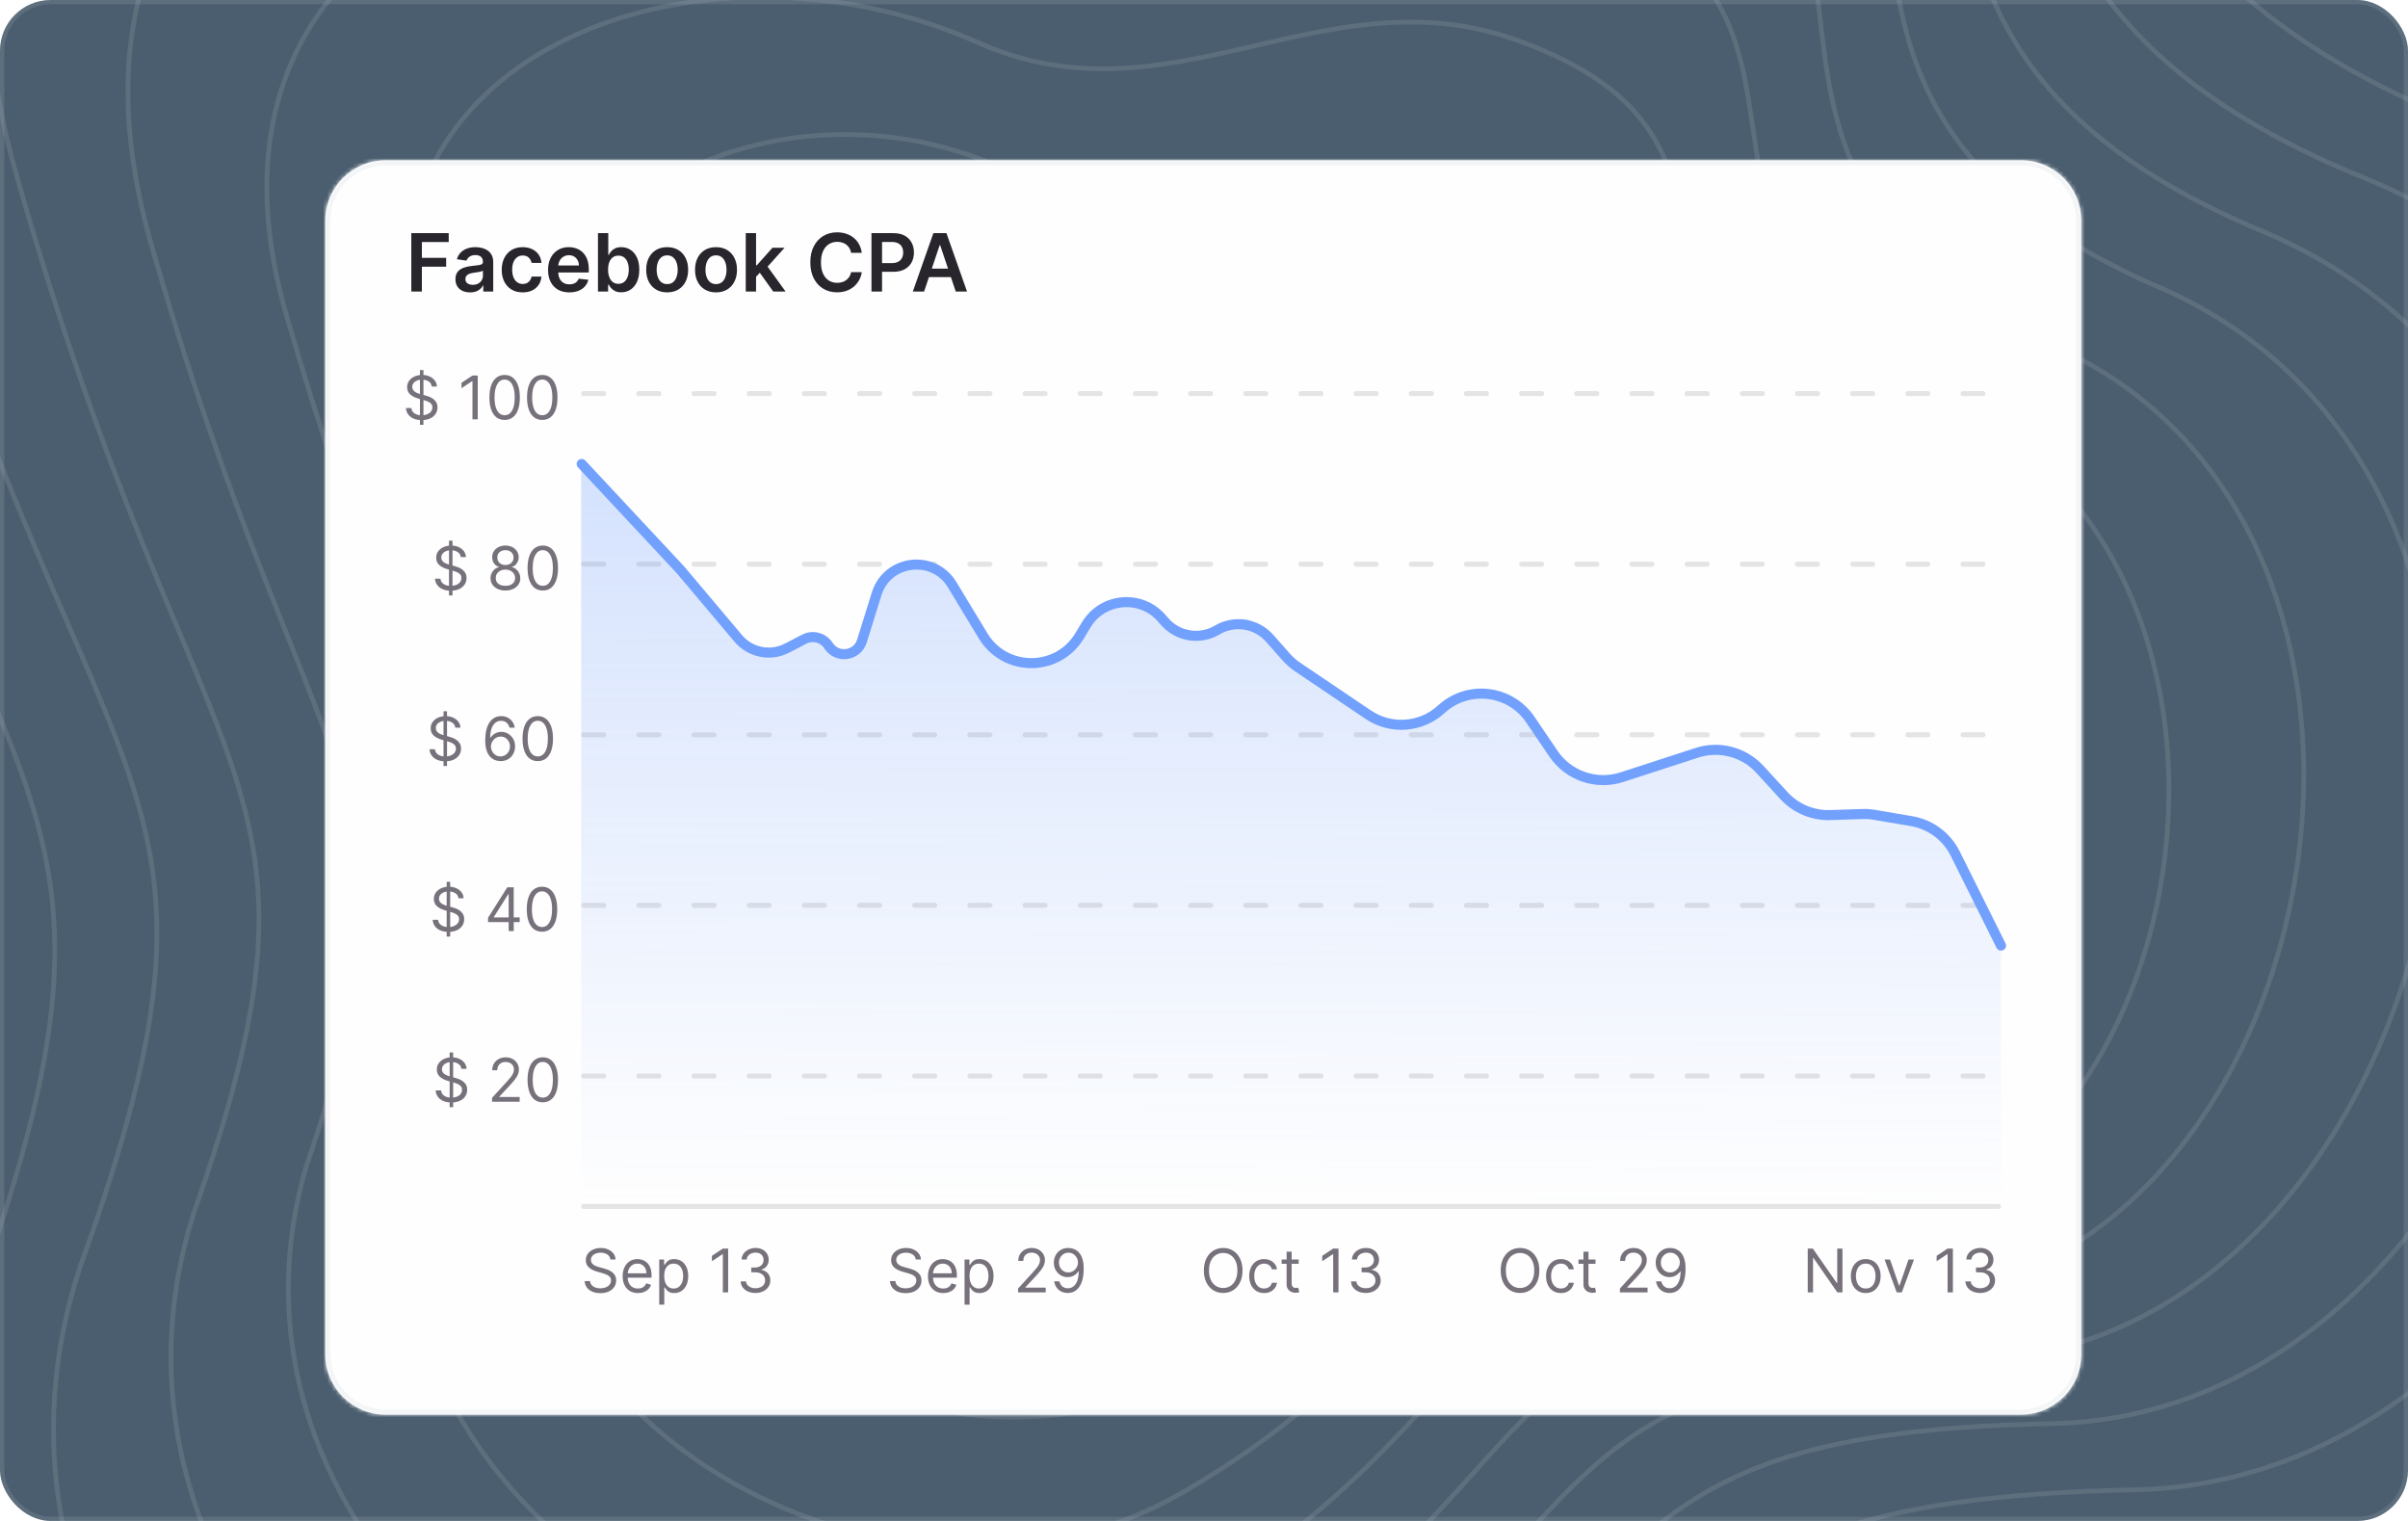 <svg width="570" height="360" viewBox="0 0 570 360" fill="none" xmlns="http://www.w3.org/2000/svg">
<g clip-path="url(#clip0_12511_153192)">
<rect width="570" height="360" rx="12" fill="#4B5E6F"/>
<path d="M-156.422 -35.954C-219.734 -265.377 14.798 -288.729 184.051 -219.455C282.803 -183.829 347.655 -294.625 469.989 -250.408C592.324 -206.19 445.67 -66.906 632.856 4.579C820.043 76.063 728.66 395.901 565.056 399.586C401.453 403.27 446.407 457.068 282.803 580.139C119.199 703.211 -156.421 532.237 -87.885 351.684C-19.348 171.13 -87.885 212.399 -156.422 -35.954Z" stroke="#FEFEFE" stroke-opacity="0.1" stroke-width="1.129"/>
<path d="M195.695 142.595C188.39 120.744 222.606 85.492 250.118 100.536C275.313 114.313 300.968 105.021 317.918 111.163C362.541 127.332 346.127 135.891 366.075 155.094C390.348 178.461 401.931 239.651 346.127 239.651C300.231 239.651 313.964 261.942 279.596 271.819C245.229 281.696 206.254 264.883 206.254 220.619C206.254 203.997 207.862 178.989 195.695 142.595Z" stroke="#FEFEFE" stroke-opacity="0.1" stroke-width="1.129"/>
<path d="M-124.414 -20.84C-182.634 -231.392 33.686 -255.826 190.054 -191.482C282.119 -157.842 343.408 -259.41 456.162 -218.655C571.431 -176.987 436.618 -49.587 608.6 17.145C780.976 84.255 698.954 380.579 545.151 383.929C392.248 387.279 434.363 438.212 282.509 550.993C130.654 663.774 -123.454 506.815 -61.148 338.651C1.158 173 -61.002 208.245 -124.414 -20.84Z" stroke="#FEFEFE" stroke-opacity="0.1" stroke-width="1.129"/>
<path d="M-92.406 -5.719C-145.535 -197.401 52.575 -222.917 196.058 -163.503C281.435 -131.849 339.161 -224.19 442.334 -186.895C550.539 -147.778 427.565 -32.262 584.345 29.717C741.91 92.453 669.249 365.264 525.245 368.278C383.043 371.293 422.32 419.362 282.214 521.853C142.108 624.343 -90.486 481.399 -34.411 325.626C21.665 174.878 -34.119 204.097 -92.406 -5.719Z" stroke="#FEFEFE" stroke-opacity="0.1" stroke-width="1.129"/>
<path d="M-60.406 9.4C-108.444 -163.412 71.456 -190.009 202.053 -135.526C280.744 -105.858 334.906 -188.971 428.499 -155.138C529.639 -118.57 418.506 -14.939 560.081 42.287C702.837 100.649 639.536 349.946 505.332 352.626C373.83 355.306 410.269 400.511 281.912 492.711C153.555 584.911 -57.526 455.982 -7.681 312.598C42.163 176.753 -7.244 199.947 -60.406 9.4Z" stroke="#FEFEFE" stroke-opacity="0.1" stroke-width="1.129"/>
<path d="M-28.39 24.517C-71.336 -129.425 90.353 -157.104 208.065 -107.55C280.068 -79.869 330.667 -153.754 414.68 -123.383C508.755 -89.365 409.462 2.383 535.834 54.856C663.779 108.843 609.838 334.627 485.435 336.972C364.634 339.317 398.235 381.658 281.626 463.567C165.017 545.477 -24.55 430.562 19.064 299.568C62.678 178.626 19.648 195.795 -28.39 24.517Z" stroke="#FEFEFE" stroke-opacity="0.1" stroke-width="1.129"/>
<path d="M3.618 40.406C-34.236 -94.666 109.243 -123.427 214.069 -78.803C279.385 -53.109 326.421 -117.766 400.853 -90.856C487.864 -59.388 400.41 20.476 511.579 68.196C624.714 117.809 580.134 320.079 465.53 322.089C355.43 324.099 386.192 363.576 281.332 435.195C176.473 506.814 8.418 405.914 45.802 287.31C83.185 181.271 46.532 192.414 3.618 40.406Z" stroke="#FEFEFE" stroke-opacity="0.1" stroke-width="1.129"/>
<path d="M35.62 57.195C2.857 -59.007 128.125 -88.85 220.065 -49.156C278.695 -25.447 322.167 -80.877 387.019 -57.428C466.965 -28.51 391.351 39.469 487.317 82.437C585.641 127.676 550.422 306.432 445.618 308.107C346.218 309.782 374.143 346.394 281.032 407.723C187.92 469.052 41.379 382.167 72.532 275.953C103.685 184.816 73.409 189.934 35.62 57.195Z" stroke="#FEFEFE" stroke-opacity="0.1" stroke-width="1.129"/>
<path d="M67.629 74.035C39.958 -23.297 147.016 -54.221 226.071 -19.457C278.013 2.264 317.922 -43.938 373.193 -23.95C446.075 2.418 382.301 58.513 463.063 96.728C546.577 137.592 520.718 292.836 425.714 294.175C337.016 295.515 362.102 329.264 280.739 380.302C199.377 431.341 74.349 358.47 99.272 264.646C124.194 188.412 100.294 187.505 67.629 74.035Z" stroke="#FEFEFE" stroke-opacity="0.1" stroke-width="1.129"/>
<path d="M99.64 90.953C77.061 12.492 165.908 -19.515 232.077 10.319C277.333 30.055 313.678 -6.919 359.369 9.607C425.186 33.425 373.252 77.636 438.811 111.098C507.515 147.588 491.016 279.318 405.812 280.323C327.814 281.328 350.062 312.211 280.448 352.96C210.835 393.708 107.32 334.851 126.012 253.418C144.704 192.087 127.181 185.154 99.64 90.953Z" stroke="#FEFEFE" stroke-opacity="0.1" stroke-width="1.129"/>
<path d="M131.646 107.975C114.158 48.383 184.795 15.295 238.079 40.199C276.647 57.948 309.429 30.202 345.54 43.266C404.292 64.535 364.198 96.862 414.553 125.57C468.447 157.687 461.308 265.903 385.905 266.573C318.607 267.243 338.017 295.262 280.152 325.72C222.287 356.178 140.286 311.336 152.747 242.292C165.208 195.864 154.062 182.906 131.646 107.975Z" stroke="#FEFEFE" stroke-opacity="0.1" stroke-width="1.129"/>
<path d="M163.664 125.159C151.268 84.437 203.694 50.268 244.092 70.242C275.973 86.005 305.192 67.486 331.723 77.089C383.41 95.807 355.156 116.25 390.307 140.206C429.391 167.948 431.613 252.651 366.01 252.986C309.413 253.321 325.984 278.476 279.868 298.644C233.752 318.811 173.264 287.984 179.494 231.33C185.725 199.805 180.955 180.822 163.664 125.159Z" stroke="#FEFEFE" stroke-opacity="0.1" stroke-width="1.129"/>
<g filter="url(#filter0_d_12511_153192)">
<mask id="path-15-inside-1_12511_153192" fill="white">
<path d="M77 46.251C77 38.38 83.38 32 91.251 32H478.405C486.276 32 492.656 38.38 492.656 46.251V314.646C492.656 322.517 486.276 328.897 478.405 328.897H91.251C83.38 328.897 77 322.517 77 314.646V46.251Z"/>
</mask>
<path d="M77 46.251C77 38.38 83.38 32 91.251 32H478.405C486.276 32 492.656 38.38 492.656 46.251V314.646C492.656 322.517 486.276 328.897 478.405 328.897H91.251C83.38 328.897 77 322.517 77 314.646V46.251Z" fill="#FEFEFE"/>
<path d="M91.251 33.188H478.405V30.812H91.251V33.188ZM491.469 46.251V314.646H493.844V46.251H491.469ZM478.405 327.71H91.251V330.085H478.405V327.71ZM78.188 314.646V46.251H75.812V314.646H78.188ZM91.251 327.71C84.036 327.71 78.188 321.861 78.188 314.646H75.812C75.812 323.173 82.725 330.085 91.251 330.085V327.71ZM491.469 314.646C491.469 321.861 485.62 327.71 478.405 327.71V330.085C486.932 330.085 493.844 323.173 493.844 314.646H491.469ZM478.405 33.188C485.62 33.188 491.469 39.036 491.469 46.251H493.844C493.844 37.724 486.932 30.812 478.405 30.812V33.188ZM91.251 30.812C82.725 30.812 75.812 37.724 75.812 46.251H78.188C78.188 39.036 84.036 33.188 91.251 33.188V30.812Z" fill="#F2F4F6" mask="url(#path-15-inside-1_12511_153192)"/>
</g>
<path d="M97.363 69.001V55.182H106.216V57.281H99.866V61.032H105.609V63.131H99.866V69.001H97.363ZM111.278 69.211C110.622 69.211 110.03 69.094 109.504 68.86C108.982 68.621 108.568 68.27 108.262 67.807C107.961 67.344 107.81 66.772 107.81 66.093C107.81 65.508 107.918 65.025 108.134 64.642C108.35 64.26 108.645 63.954 109.018 63.725C109.391 63.495 109.812 63.322 110.28 63.205C110.752 63.084 111.24 62.996 111.744 62.942C112.351 62.879 112.844 62.823 113.222 62.773C113.6 62.719 113.874 62.638 114.045 62.531C114.22 62.418 114.308 62.245 114.308 62.011V61.97C114.308 61.462 114.157 61.069 113.856 60.79C113.555 60.511 113.121 60.371 112.554 60.371C111.955 60.371 111.481 60.502 111.13 60.763C110.784 61.023 110.55 61.332 110.428 61.687L108.147 61.363C108.327 60.733 108.624 60.207 109.038 59.784C109.452 59.357 109.958 59.037 110.556 58.826C111.155 58.61 111.816 58.502 112.54 58.502C113.04 58.502 113.537 58.561 114.031 58.678C114.526 58.794 114.978 58.988 115.388 59.258C115.797 59.523 116.125 59.885 116.373 60.344C116.625 60.803 116.751 61.377 116.751 62.065V69.001H114.403V67.578H114.322C114.173 67.866 113.964 68.135 113.694 68.387C113.429 68.635 113.094 68.835 112.689 68.988C112.288 69.136 111.818 69.211 111.278 69.211ZM111.913 67.416C112.403 67.416 112.828 67.319 113.188 67.126C113.548 66.928 113.825 66.667 114.018 66.343C114.216 66.019 114.315 65.666 114.315 65.284V64.062C114.238 64.125 114.108 64.184 113.923 64.238C113.744 64.292 113.541 64.339 113.316 64.379C113.091 64.42 112.869 64.456 112.648 64.487C112.428 64.519 112.237 64.546 112.075 64.568C111.71 64.618 111.384 64.699 111.096 64.811C110.808 64.924 110.581 65.081 110.415 65.284C110.248 65.481 110.165 65.738 110.165 66.053C110.165 66.503 110.329 66.842 110.658 67.072C110.986 67.301 111.404 67.416 111.913 67.416ZM123.728 69.204C122.693 69.204 121.805 68.977 121.063 68.522C120.325 68.068 119.756 67.441 119.355 66.64C118.959 65.835 118.762 64.908 118.762 63.86C118.762 62.807 118.964 61.878 119.369 61.073C119.774 60.263 120.345 59.633 121.083 59.184C121.825 58.729 122.702 58.502 123.714 58.502C124.556 58.502 125.3 58.657 125.948 58.968C126.6 59.274 127.12 59.708 127.507 60.27C127.893 60.828 128.114 61.48 128.168 62.227H125.833C125.739 61.727 125.514 61.311 125.158 60.978C124.807 60.641 124.337 60.472 123.748 60.472C123.249 60.472 122.81 60.607 122.432 60.877C122.054 61.143 121.76 61.525 121.548 62.024C121.341 62.524 121.238 63.122 121.238 63.819C121.238 64.525 121.341 65.133 121.548 65.641C121.755 66.145 122.045 66.534 122.419 66.808C122.797 67.078 123.24 67.213 123.748 67.213C124.108 67.213 124.43 67.146 124.713 67.011C125.001 66.871 125.242 66.671 125.435 66.41C125.628 66.15 125.761 65.832 125.833 65.459H128.168C128.109 66.192 127.893 66.842 127.52 67.409C127.147 67.971 126.638 68.412 125.995 68.732C125.352 69.046 124.596 69.204 123.728 69.204ZM134.762 69.204C133.723 69.204 132.825 68.988 132.07 68.556C131.318 68.12 130.74 67.504 130.336 66.707C129.931 65.906 129.728 64.964 129.728 63.88C129.728 62.814 129.931 61.878 130.336 61.073C130.745 60.263 131.316 59.633 132.049 59.184C132.783 58.729 133.644 58.502 134.634 58.502C135.273 58.502 135.875 58.606 136.442 58.812C137.013 59.015 137.517 59.33 137.954 59.757C138.394 60.184 138.741 60.729 138.993 61.39C139.245 62.047 139.371 62.83 139.371 63.738V64.487H130.875V62.841H137.029C137.025 62.373 136.923 61.957 136.726 61.593C136.528 61.224 136.251 60.934 135.896 60.722C135.545 60.511 135.135 60.405 134.668 60.405C134.168 60.405 133.73 60.526 133.352 60.769C132.974 61.008 132.679 61.323 132.468 61.714C132.261 62.101 132.155 62.526 132.151 62.989V64.427C132.151 65.029 132.261 65.547 132.481 65.978C132.702 66.406 133.01 66.734 133.406 66.964C133.802 67.189 134.265 67.301 134.796 67.301C135.151 67.301 135.473 67.252 135.761 67.153C136.049 67.049 136.298 66.898 136.51 66.701C136.721 66.503 136.881 66.257 136.989 65.965L139.269 66.221C139.125 66.824 138.851 67.35 138.446 67.8C138.046 68.246 137.533 68.592 136.908 68.84C136.282 69.082 135.567 69.204 134.762 69.204ZM141.545 69.001V55.182H143.988V60.351H144.089C144.215 60.099 144.393 59.831 144.622 59.548C144.851 59.26 145.162 59.015 145.553 58.812C145.945 58.606 146.444 58.502 147.051 58.502C147.852 58.502 148.574 58.707 149.217 59.116C149.865 59.521 150.378 60.121 150.756 60.918C151.138 61.709 151.329 62.681 151.329 63.833C151.329 64.971 151.142 65.938 150.769 66.734C150.396 67.531 149.887 68.138 149.244 68.556C148.601 68.975 147.872 69.184 147.058 69.184C146.464 69.184 145.972 69.085 145.58 68.887C145.189 68.689 144.874 68.45 144.635 68.171C144.402 67.888 144.219 67.62 144.089 67.368H143.947V69.001H141.545ZM143.94 63.819C143.94 64.49 144.035 65.077 144.224 65.58C144.417 66.084 144.694 66.478 145.054 66.761C145.418 67.04 145.859 67.18 146.376 67.18C146.916 67.18 147.368 67.036 147.733 66.748C148.097 66.455 148.371 66.057 148.556 65.553C148.745 65.045 148.839 64.467 148.839 63.819C148.839 63.176 148.747 62.605 148.563 62.105C148.378 61.606 148.104 61.215 147.739 60.931C147.375 60.648 146.921 60.506 146.376 60.506C145.855 60.506 145.411 60.643 145.047 60.918C144.683 61.192 144.406 61.577 144.217 62.072C144.033 62.566 143.94 63.149 143.94 63.819ZM157.927 69.204C156.915 69.204 156.037 68.981 155.295 68.536C154.553 68.091 153.977 67.468 153.568 66.667C153.163 65.866 152.96 64.93 152.96 63.86C152.96 62.789 153.163 61.851 153.568 61.046C153.977 60.241 154.553 59.615 155.295 59.17C156.037 58.725 156.915 58.502 157.927 58.502C158.939 58.502 159.816 58.725 160.558 59.17C161.301 59.615 161.874 60.241 162.279 61.046C162.688 61.851 162.893 62.789 162.893 63.86C162.893 64.93 162.688 65.866 162.279 66.667C161.874 67.468 161.301 68.091 160.558 68.536C159.816 68.981 158.939 69.204 157.927 69.204ZM157.94 67.247C158.489 67.247 158.948 67.096 159.317 66.795C159.686 66.489 159.96 66.08 160.14 65.567C160.324 65.054 160.417 64.483 160.417 63.853C160.417 63.219 160.324 62.645 160.14 62.132C159.96 61.615 159.686 61.203 159.317 60.898C158.948 60.592 158.489 60.439 157.94 60.439C157.378 60.439 156.91 60.592 156.537 60.898C156.168 61.203 155.891 61.615 155.707 62.132C155.527 62.645 155.437 63.219 155.437 63.853C155.437 64.483 155.527 65.054 155.707 65.567C155.891 66.08 156.168 66.489 156.537 66.795C156.91 67.096 157.378 67.247 157.94 67.247ZM169.487 69.204C168.475 69.204 167.598 68.981 166.856 68.536C166.113 68.091 165.538 67.468 165.128 66.667C164.723 65.866 164.521 64.93 164.521 63.86C164.521 62.789 164.723 61.851 165.128 61.046C165.538 60.241 166.113 59.615 166.856 59.17C167.598 58.725 168.475 58.502 169.487 58.502C170.499 58.502 171.376 58.725 172.119 59.17C172.861 59.615 173.435 60.241 173.839 61.046C174.249 61.851 174.453 62.789 174.453 63.86C174.453 64.93 174.249 65.866 173.839 66.667C173.435 67.468 172.861 68.091 172.119 68.536C171.376 68.981 170.499 69.204 169.487 69.204ZM169.501 67.247C170.049 67.247 170.508 67.096 170.877 66.795C171.246 66.489 171.52 66.08 171.7 65.567C171.885 65.054 171.977 64.483 171.977 63.853C171.977 63.219 171.885 62.645 171.7 62.132C171.52 61.615 171.246 61.203 170.877 60.898C170.508 60.592 170.049 60.439 169.501 60.439C168.938 60.439 168.47 60.592 168.097 60.898C167.728 61.203 167.452 61.615 167.267 62.132C167.087 62.645 166.997 63.219 166.997 63.853C166.997 64.483 167.087 65.054 167.267 65.567C167.452 66.08 167.728 66.489 168.097 66.795C168.47 67.096 168.938 67.247 169.501 67.247ZM178.753 65.749L178.747 62.8H179.138L182.863 58.637H185.717L181.135 63.738H180.629L178.753 65.749ZM176.527 69.001V55.182H178.969V69.001H176.527ZM183.031 69.001L179.658 64.285L181.304 62.564L185.953 69.001H183.031ZM203.995 59.845H201.471C201.399 59.431 201.266 59.064 201.073 58.745C200.88 58.421 200.639 58.147 200.351 57.922C200.063 57.697 199.735 57.528 199.366 57.416C199.001 57.299 198.608 57.24 198.185 57.24C197.434 57.24 196.768 57.429 196.188 57.807C195.607 58.181 195.153 58.729 194.825 59.453C194.496 60.173 194.332 61.053 194.332 62.092C194.332 63.149 194.496 64.04 194.825 64.764C195.158 65.484 195.612 66.028 196.188 66.397C196.768 66.761 197.431 66.943 198.178 66.943C198.592 66.943 198.979 66.889 199.339 66.781C199.703 66.669 200.029 66.505 200.317 66.289C200.61 66.073 200.855 65.808 201.053 65.493C201.255 65.178 201.395 64.818 201.471 64.413L203.995 64.427C203.9 65.083 203.696 65.7 203.381 66.275C203.07 66.851 202.663 67.359 202.159 67.8C201.656 68.237 201.066 68.579 200.391 68.826C199.717 69.069 198.968 69.19 198.144 69.19C196.93 69.19 195.846 68.909 194.892 68.347C193.938 67.785 193.187 66.973 192.638 65.911C192.09 64.849 191.815 63.576 191.815 62.092C191.815 60.603 192.092 59.33 192.645 58.273C193.198 57.211 193.952 56.399 194.906 55.837C195.859 55.275 196.939 54.993 198.144 54.993C198.914 54.993 199.629 55.101 200.29 55.317C200.952 55.533 201.541 55.85 202.058 56.269C202.575 56.682 203.001 57.191 203.333 57.794C203.671 58.392 203.891 59.076 203.995 59.845ZM206.287 69.001V55.182H211.469C212.531 55.182 213.422 55.38 214.142 55.776C214.866 56.172 215.412 56.716 215.781 57.409C216.155 58.097 216.341 58.88 216.341 59.757C216.341 60.643 216.155 61.431 215.781 62.119C215.408 62.807 214.857 63.349 214.128 63.745C213.399 64.136 212.502 64.332 211.436 64.332H208.001V62.274H211.098C211.719 62.274 212.227 62.166 212.623 61.95C213.019 61.734 213.312 61.437 213.5 61.059C213.694 60.682 213.791 60.248 213.791 59.757C213.791 59.267 213.694 58.835 213.5 58.462C213.312 58.088 213.017 57.798 212.617 57.591C212.221 57.38 211.71 57.274 211.085 57.274H208.791V69.001H206.287ZM218.75 69.001H216.078L220.943 55.182H224.034L228.905 69.001H226.233L222.542 58.016H222.434L218.75 69.001ZM218.838 63.583H226.125V65.594H218.838V63.583Z" fill="#29252C"/>
<path d="M99.408 100.549V87.594H100.238V100.549H99.408ZM102.201 91.481C102.141 90.968 101.894 90.57 101.462 90.286C101.031 90.003 100.501 89.861 99.873 89.861C99.415 89.861 99.013 89.935 98.669 90.084C98.328 90.232 98.062 90.436 97.869 90.696C97.68 90.956 97.586 91.251 97.586 91.582C97.586 91.859 97.652 92.096 97.783 92.295C97.918 92.491 98.09 92.655 98.299 92.786C98.509 92.915 98.728 93.021 98.957 93.105C99.187 93.186 99.398 93.252 99.59 93.302L100.643 93.586C100.912 93.657 101.213 93.755 101.543 93.879C101.877 94.004 102.196 94.175 102.5 94.391C102.807 94.603 103.06 94.876 103.259 95.21C103.458 95.544 103.558 95.954 103.558 96.44C103.558 97 103.411 97.506 103.117 97.958C102.827 98.41 102.402 98.77 101.842 99.036C101.285 99.303 100.609 99.436 99.813 99.436C99.07 99.436 98.428 99.316 97.885 99.077C97.345 98.837 96.92 98.503 96.609 98.075C96.302 97.646 96.128 97.149 96.088 96.582H97.383C97.417 96.973 97.549 97.297 97.778 97.553C98.011 97.806 98.305 97.996 98.659 98.12C99.016 98.242 99.401 98.302 99.813 98.302C100.292 98.302 100.722 98.225 101.103 98.07C101.484 97.911 101.786 97.692 102.009 97.412C102.232 97.128 102.343 96.798 102.343 96.42C102.343 96.076 102.247 95.796 102.055 95.58C101.862 95.364 101.609 95.188 101.295 95.053C100.982 94.918 100.643 94.8 100.278 94.699L99.003 94.335C98.193 94.102 97.552 93.77 97.08 93.338C96.608 92.906 96.371 92.341 96.371 91.642C96.371 91.062 96.528 90.556 96.842 90.124C97.159 89.689 97.584 89.352 98.117 89.112C98.654 88.869 99.253 88.748 99.914 88.748C100.582 88.748 101.176 88.868 101.695 89.107C102.215 89.343 102.626 89.667 102.93 90.079C103.237 90.49 103.399 90.958 103.416 91.481H102.201ZM113.091 88.889V99.254H111.836V90.205H111.775L109.245 91.885V90.61L111.836 88.889H113.091ZM119.452 99.396C118.69 99.396 118.04 99.188 117.504 98.773C116.967 98.355 116.557 97.749 116.274 96.956C115.991 96.16 115.849 95.199 115.849 94.072C115.849 92.952 115.991 91.995 116.274 91.202C116.561 90.406 116.972 89.799 117.509 89.38C118.049 88.959 118.696 88.748 119.452 88.748C120.208 88.748 120.854 88.959 121.39 89.38C121.93 89.799 122.342 90.406 122.625 91.202C122.912 91.995 123.055 92.952 123.055 94.072C123.055 95.199 122.914 96.16 122.63 96.956C122.347 97.749 121.937 98.355 121.401 98.773C120.864 99.188 120.215 99.396 119.452 99.396ZM119.452 98.282C120.208 98.282 120.795 97.918 121.213 97.189C121.632 96.46 121.841 95.421 121.841 94.072C121.841 93.174 121.745 92.41 121.552 91.779C121.363 91.148 121.09 90.668 120.732 90.337C120.378 90.006 119.951 89.841 119.452 89.841C118.703 89.841 118.118 90.21 117.696 90.949C117.274 91.685 117.063 92.725 117.063 94.072C117.063 94.969 117.158 95.732 117.347 96.359C117.536 96.987 117.807 97.464 118.162 97.791C118.519 98.119 118.949 98.282 119.452 98.282ZM128.359 99.396C127.597 99.396 126.947 99.188 126.411 98.773C125.874 98.355 125.464 97.749 125.181 96.956C124.897 96.16 124.756 95.199 124.756 94.072C124.756 92.952 124.897 91.995 125.181 91.202C125.468 90.406 125.879 89.799 126.416 89.38C126.956 88.959 127.603 88.748 128.359 88.748C129.115 88.748 129.761 88.959 130.297 89.38C130.837 89.799 131.249 90.406 131.532 91.202C131.819 91.995 131.962 92.952 131.962 94.072C131.962 95.199 131.821 96.16 131.537 96.956C131.254 97.749 130.844 98.355 130.307 98.773C129.771 99.188 129.122 99.396 128.359 99.396ZM128.359 98.282C129.115 98.282 129.702 97.918 130.12 97.189C130.539 96.46 130.748 95.421 130.748 94.072C130.748 93.174 130.652 92.41 130.459 91.779C130.27 91.148 129.997 90.668 129.639 90.337C129.285 90.006 128.858 89.841 128.359 89.841C127.61 89.841 127.025 90.21 126.603 90.949C126.181 91.685 125.97 92.725 125.97 94.072C125.97 94.969 126.065 95.732 126.254 96.359C126.443 96.987 126.714 97.464 127.069 97.791C127.426 98.119 127.856 98.282 128.359 98.282Z" fill="#77717B"/>
<line x1="138.156" y1="93.161" x2="473.056" y2="93.161" stroke="#E4E4E4" stroke-width="1.188" stroke-linecap="round" stroke-dasharray="4.75 8.31"/>
<path d="M106.436 262.062V249.106H107.266V262.062H106.436ZM109.229 252.993C109.168 252.48 108.922 252.082 108.49 251.798C108.058 251.515 107.529 251.373 106.901 251.373C106.442 251.373 106.041 251.448 105.697 251.596C105.356 251.744 105.089 251.949 104.897 252.208C104.708 252.468 104.614 252.763 104.614 253.094C104.614 253.371 104.68 253.609 104.811 253.808C104.946 254.003 105.118 254.167 105.327 254.298C105.536 254.427 105.756 254.533 105.985 254.617C106.215 254.698 106.425 254.764 106.618 254.815L107.67 255.098C107.94 255.169 108.241 255.267 108.571 255.392C108.905 255.516 109.224 255.687 109.528 255.903C109.835 256.115 110.088 256.389 110.287 256.723C110.486 257.057 110.585 257.467 110.585 257.952C110.585 258.512 110.439 259.018 110.145 259.471C109.855 259.923 109.43 260.282 108.87 260.549C108.313 260.815 107.637 260.948 106.84 260.948C106.098 260.948 105.456 260.829 104.912 260.589C104.373 260.349 103.947 260.015 103.637 259.587C103.33 259.158 103.156 258.661 103.116 258.094H104.411C104.445 258.485 104.577 258.809 104.806 259.066C105.039 259.319 105.332 259.508 105.687 259.633C106.044 259.754 106.429 259.815 106.84 259.815C107.32 259.815 107.75 259.737 108.131 259.582C108.512 259.423 108.814 259.204 109.037 258.924C109.26 258.641 109.371 258.31 109.371 257.932C109.371 257.588 109.275 257.308 109.082 257.092C108.89 256.876 108.637 256.701 108.323 256.566C108.01 256.431 107.67 256.313 107.306 256.211L106.031 255.847C105.221 255.614 104.58 255.282 104.108 254.85C103.635 254.418 103.399 253.853 103.399 253.155C103.399 252.574 103.556 252.068 103.87 251.637C104.187 251.201 104.612 250.864 105.145 250.624C105.682 250.381 106.28 250.26 106.942 250.26C107.61 250.26 108.204 250.38 108.723 250.619C109.243 250.855 109.654 251.179 109.958 251.591C110.265 252.003 110.427 252.47 110.444 252.993H109.229ZM116.475 260.766V259.855L119.896 256.11C120.297 255.672 120.628 255.29 120.888 254.966C121.148 254.639 121.34 254.332 121.465 254.045C121.593 253.755 121.657 253.452 121.657 253.135C121.657 252.77 121.569 252.455 121.394 252.188C121.222 251.922 120.986 251.716 120.685 251.571C120.385 251.426 120.048 251.353 119.673 251.353C119.275 251.353 118.928 251.436 118.631 251.601C118.337 251.763 118.11 251.991 117.948 252.284C117.789 252.578 117.71 252.922 117.71 253.317H116.515C116.515 252.709 116.655 252.176 116.935 251.717C117.215 251.259 117.597 250.901 118.079 250.645C118.565 250.388 119.11 250.26 119.714 250.26C120.321 250.26 120.859 250.388 121.328 250.645C121.797 250.901 122.165 251.247 122.431 251.682C122.698 252.117 122.831 252.601 122.831 253.135C122.831 253.516 122.762 253.889 122.624 254.253C122.489 254.614 122.253 255.017 121.915 255.462C121.581 255.904 121.117 256.444 120.523 257.082L118.196 259.572V259.653H123.013V260.766H116.475ZM128.484 260.908C127.722 260.908 127.072 260.7 126.536 260.285C125.999 259.867 125.589 259.261 125.306 258.469C125.022 257.672 124.881 256.711 124.881 255.584C124.881 254.464 125.022 253.507 125.306 252.714C125.593 251.918 126.004 251.311 126.541 250.893C127.081 250.471 127.728 250.26 128.484 250.26C129.24 250.26 129.886 250.471 130.422 250.893C130.962 251.311 131.374 251.918 131.657 252.714C131.944 253.507 132.087 254.464 132.087 255.584C132.087 256.711 131.946 257.672 131.662 258.469C131.379 259.261 130.969 259.867 130.432 260.285C129.896 260.7 129.247 260.908 128.484 260.908ZM128.484 259.794C129.24 259.794 129.827 259.43 130.245 258.701C130.664 257.973 130.873 256.933 130.873 255.584C130.873 254.686 130.777 253.922 130.584 253.291C130.395 252.66 130.122 252.18 129.764 251.849C129.41 251.518 128.983 251.353 128.484 251.353C127.735 251.353 127.15 251.723 126.728 252.461C126.306 253.197 126.095 254.238 126.095 255.584C126.095 256.481 126.19 257.244 126.379 257.871C126.568 258.499 126.839 258.976 127.194 259.304C127.551 259.631 127.981 259.794 128.484 259.794Z" fill="#77717B"/>
<line x1="138.156" y1="254.673" x2="473.056" y2="254.673" stroke="#E4E4E4" stroke-width="1.188" stroke-linecap="round" stroke-dasharray="4.75 8.31"/>
<path d="M105.733 221.684V208.728H106.563V221.684H105.733ZM108.527 212.615C108.466 212.102 108.22 211.704 107.788 211.421C107.356 211.137 106.826 210.995 106.199 210.995C105.74 210.995 105.338 211.07 104.994 211.218C104.654 211.367 104.387 211.571 104.195 211.83C104.006 212.09 103.911 212.385 103.911 212.716C103.911 212.993 103.977 213.231 104.109 213.43C104.244 213.625 104.416 213.789 104.625 213.921C104.834 214.049 105.053 214.155 105.283 214.239C105.512 214.32 105.723 214.386 105.915 214.437L106.968 214.72C107.238 214.791 107.538 214.889 107.869 215.014C108.203 215.138 108.522 215.309 108.825 215.525C109.132 215.737 109.385 216.011 109.584 216.345C109.783 216.679 109.883 217.089 109.883 217.574C109.883 218.134 109.736 218.641 109.443 219.093C109.153 219.545 108.727 219.904 108.167 220.171C107.611 220.437 106.934 220.57 106.138 220.57C105.396 220.57 104.753 220.451 104.21 220.211C103.67 219.972 103.245 219.638 102.935 219.209C102.628 218.781 102.454 218.283 102.413 217.716H103.709C103.743 218.107 103.874 218.431 104.104 218.688C104.336 218.941 104.63 219.13 104.984 219.255C105.342 219.376 105.726 219.437 106.138 219.437C106.617 219.437 107.047 219.359 107.429 219.204C107.81 219.045 108.112 218.826 108.334 218.546C108.557 218.263 108.668 217.932 108.668 217.554C108.668 217.21 108.572 216.93 108.38 216.714C108.188 216.498 107.935 216.323 107.621 216.188C107.307 216.053 106.968 215.935 106.604 215.834L105.328 215.469C104.519 215.236 103.878 214.904 103.405 214.472C102.933 214.04 102.697 213.475 102.697 212.777C102.697 212.197 102.854 211.69 103.167 211.259C103.485 210.823 103.91 210.486 104.443 210.246C104.979 210.004 105.578 209.882 106.239 209.882C106.907 209.882 107.501 210.002 108.021 210.241C108.54 210.478 108.952 210.801 109.255 211.213C109.562 211.625 109.724 212.092 109.741 212.615H108.527ZM115.53 218.263V217.23L120.084 210.024H120.833V211.623H120.327L116.886 217.068V217.149H123.019V218.263H115.53ZM120.408 220.388V217.949V217.468V210.024H121.602V220.388H120.408ZM128.297 220.53C127.534 220.53 126.885 220.322 126.348 219.907C125.812 219.489 125.402 218.883 125.118 218.091C124.835 217.294 124.693 216.333 124.693 215.206C124.693 214.086 124.835 213.129 125.118 212.337C125.405 211.54 125.817 210.933 126.353 210.515C126.893 210.093 127.541 209.882 128.297 209.882C129.052 209.882 129.698 210.093 130.235 210.515C130.775 210.933 131.186 211.54 131.47 212.337C131.756 213.129 131.9 214.086 131.9 215.206C131.9 216.333 131.758 217.294 131.475 218.091C131.191 218.883 130.781 219.489 130.245 219.907C129.708 220.322 129.059 220.53 128.297 220.53ZM128.297 219.417C129.052 219.417 129.639 219.052 130.058 218.323C130.476 217.595 130.685 216.556 130.685 215.206C130.685 214.309 130.589 213.544 130.397 212.913C130.208 212.283 129.935 211.802 129.577 211.471C129.223 211.141 128.796 210.975 128.297 210.975C127.548 210.975 126.962 211.345 126.54 212.083C126.119 212.819 125.908 213.86 125.908 215.206C125.908 216.103 126.002 216.866 126.191 217.493C126.38 218.121 126.652 218.598 127.006 218.926C127.364 219.253 127.794 219.417 128.297 219.417Z" fill="#77717B"/>
<line x1="138.156" y1="214.295" x2="473.056" y2="214.295" stroke="#E4E4E4" stroke-width="1.188" stroke-linecap="round" stroke-dasharray="4.75 8.31"/>
<path d="M106.283 140.928V127.972H107.112V140.928H106.283ZM109.076 131.859C109.015 131.346 108.769 130.948 108.337 130.665C107.905 130.381 107.376 130.24 106.748 130.24C106.289 130.24 105.888 130.314 105.544 130.462C105.203 130.611 104.936 130.815 104.744 131.075C104.555 131.334 104.461 131.63 104.461 131.96C104.461 132.237 104.526 132.475 104.658 132.674C104.793 132.869 104.965 133.033 105.174 133.165C105.383 133.293 105.603 133.399 105.832 133.484C106.062 133.564 106.272 133.63 106.465 133.681L107.517 133.964C107.787 134.035 108.088 134.133 108.418 134.258C108.752 134.383 109.071 134.553 109.375 134.769C109.682 134.981 109.935 135.255 110.134 135.589C110.333 135.923 110.432 136.333 110.432 136.819C110.432 137.379 110.286 137.885 109.992 138.337C109.702 138.789 109.277 139.148 108.717 139.415C108.16 139.681 107.484 139.815 106.687 139.815C105.945 139.815 105.302 139.695 104.759 139.455C104.219 139.216 103.794 138.882 103.484 138.453C103.177 138.025 103.003 137.527 102.963 136.96H104.258C104.292 137.352 104.424 137.676 104.653 137.932C104.886 138.185 105.179 138.374 105.534 138.499C105.891 138.62 106.276 138.681 106.687 138.681C107.166 138.681 107.597 138.603 107.978 138.448C108.359 138.29 108.661 138.07 108.884 137.79C109.106 137.507 109.218 137.176 109.218 136.798C109.218 136.454 109.122 136.174 108.929 135.958C108.737 135.742 108.484 135.567 108.17 135.432C107.856 135.297 107.517 135.179 107.153 135.078L105.878 134.713C105.068 134.48 104.427 134.148 103.955 133.716C103.482 133.284 103.246 132.719 103.246 132.021C103.246 131.441 103.403 130.935 103.717 130.503C104.034 130.068 104.459 129.73 104.992 129.491C105.528 129.248 106.127 129.126 106.789 129.126C107.457 129.126 108.05 129.246 108.57 129.486C109.09 129.722 109.501 130.046 109.805 130.457C110.112 130.869 110.274 131.336 110.291 131.859H109.076ZM119.642 139.774C118.947 139.774 118.333 139.651 117.8 139.405C117.27 139.155 116.857 138.812 116.56 138.377C116.263 137.939 116.116 137.439 116.119 136.879C116.116 136.441 116.202 136.036 116.377 135.665C116.553 135.29 116.792 134.978 117.096 134.728C117.403 134.475 117.746 134.315 118.123 134.248V134.187C117.627 134.059 117.233 133.78 116.939 133.352C116.646 132.92 116.501 132.429 116.504 131.879C116.501 131.353 116.634 130.882 116.904 130.467C117.174 130.052 117.545 129.725 118.017 129.486C118.493 129.246 119.034 129.126 119.642 129.126C120.242 129.126 120.779 129.246 121.251 129.486C121.723 129.725 122.094 130.052 122.364 130.467C122.638 130.882 122.776 131.353 122.779 131.879C122.776 132.429 122.626 132.92 122.329 133.352C122.035 133.78 121.646 134.059 121.16 134.187V134.248C121.534 134.315 121.872 134.475 122.172 134.728C122.472 134.978 122.712 135.29 122.891 135.665C123.069 136.036 123.161 136.441 123.164 136.879C123.161 137.439 123.009 137.939 122.708 138.377C122.412 138.812 121.998 139.155 121.469 139.405C120.942 139.651 120.333 139.774 119.642 139.774ZM119.642 138.661C120.111 138.661 120.515 138.585 120.856 138.433C121.197 138.281 121.46 138.067 121.646 137.79C121.831 137.514 121.926 137.19 121.929 136.819C121.926 136.427 121.825 136.081 121.625 135.781C121.426 135.481 121.155 135.245 120.811 135.073C120.47 134.901 120.08 134.814 119.642 134.814C119.2 134.814 118.805 134.901 118.457 135.073C118.113 135.245 117.842 135.481 117.643 135.781C117.447 136.081 117.351 136.427 117.354 136.819C117.351 137.19 117.44 137.514 117.622 137.79C117.808 138.067 118.073 138.281 118.417 138.433C118.761 138.585 119.169 138.661 119.642 138.661ZM119.642 133.742C120.013 133.742 120.342 133.667 120.628 133.519C120.919 133.37 121.146 133.163 121.312 132.896C121.477 132.63 121.561 132.318 121.565 131.96C121.561 131.609 121.479 131.304 121.317 131.044C121.155 130.781 120.93 130.579 120.644 130.437C120.357 130.292 120.023 130.219 119.642 130.219C119.254 130.219 118.915 130.292 118.624 130.437C118.334 130.579 118.11 130.781 117.951 131.044C117.793 131.304 117.715 131.609 117.719 131.96C117.715 132.318 117.794 132.63 117.956 132.896C118.122 133.163 118.349 133.37 118.64 133.519C118.93 133.667 119.264 133.742 119.642 133.742ZM128.484 139.774C127.722 139.774 127.072 139.567 126.536 139.152C125.999 138.733 125.589 138.128 125.306 137.335C125.022 136.539 124.881 135.577 124.881 134.45C124.881 133.33 125.022 132.374 125.306 131.581C125.593 130.784 126.004 130.177 126.541 129.759C127.081 129.337 127.728 129.126 128.484 129.126C129.24 129.126 129.886 129.337 130.422 129.759C130.962 130.177 131.374 130.784 131.657 131.581C131.944 132.374 132.087 133.33 132.087 134.45C132.087 135.577 131.946 136.539 131.662 137.335C131.379 138.128 130.969 138.733 130.432 139.152C129.896 139.567 129.247 139.774 128.484 139.774ZM128.484 138.661C129.24 138.661 129.827 138.296 130.245 137.568C130.664 136.839 130.873 135.8 130.873 134.45C130.873 133.553 130.777 132.789 130.584 132.158C130.395 131.527 130.122 131.046 129.764 130.715C129.41 130.385 128.983 130.219 128.484 130.219C127.735 130.219 127.15 130.589 126.728 131.328C126.306 132.063 126.095 133.104 126.095 134.45C126.095 135.348 126.19 136.11 126.379 136.738C126.568 137.365 126.839 137.843 127.194 138.17C127.551 138.497 127.981 138.661 128.484 138.661Z" fill="#77717B"/>
<line x1="138.156" y1="133.539" x2="473.056" y2="133.539" stroke="#E4E4E4" stroke-width="1.188" stroke-linecap="round" stroke-dasharray="4.75 8.31"/>
<path d="M104.984 181.305V168.35H105.814V181.305H104.984ZM107.777 172.236C107.716 171.724 107.47 171.326 107.038 171.042C106.607 170.759 106.077 170.617 105.449 170.617C104.99 170.617 104.589 170.691 104.245 170.84C103.904 170.988 103.638 171.192 103.445 171.452C103.256 171.712 103.162 172.007 103.162 172.338C103.162 172.614 103.228 172.852 103.359 173.051C103.494 173.247 103.666 173.411 103.875 173.542C104.085 173.67 104.304 173.777 104.533 173.861C104.763 173.942 104.974 174.008 105.166 174.058L106.219 174.342C106.488 174.413 106.789 174.51 107.119 174.635C107.453 174.76 107.772 174.93 108.076 175.146C108.383 175.359 108.636 175.632 108.835 175.966C109.034 176.3 109.134 176.71 109.134 177.196C109.134 177.756 108.987 178.262 108.693 178.714C108.403 179.166 107.978 179.526 107.418 179.792C106.861 180.059 106.185 180.192 105.389 180.192C104.646 180.192 104.004 180.072 103.46 179.833C102.921 179.593 102.495 179.259 102.185 178.831C101.878 178.402 101.704 177.904 101.664 177.338H102.959C102.993 177.729 103.125 178.053 103.354 178.309C103.587 178.562 103.88 178.751 104.235 178.876C104.592 178.998 104.977 179.058 105.389 179.058C105.868 179.058 106.298 178.981 106.679 178.826C107.06 178.667 107.362 178.448 107.585 178.168C107.808 177.884 107.919 177.554 107.919 177.176C107.919 176.832 107.823 176.552 107.63 176.336C107.438 176.12 107.185 175.944 106.871 175.809C106.558 175.674 106.219 175.556 105.854 175.455L104.579 175.091C103.769 174.858 103.128 174.526 102.656 174.094C102.183 173.662 101.947 173.097 101.947 172.398C101.947 171.818 102.104 171.312 102.418 170.88C102.735 170.445 103.16 170.108 103.693 169.868C104.23 169.625 104.828 169.504 105.49 169.504C106.158 169.504 106.752 169.623 107.271 169.863C107.791 170.099 108.202 170.423 108.506 170.835C108.813 171.246 108.975 171.714 108.992 172.236H107.777ZM118.464 180.151C118.039 180.145 117.614 180.064 117.189 179.909C116.764 179.753 116.376 179.492 116.025 179.124C115.674 178.753 115.392 178.252 115.18 177.621C114.967 176.987 114.861 176.191 114.861 175.232C114.861 174.315 114.947 173.502 115.119 172.793C115.291 172.081 115.541 171.482 115.868 170.997C116.195 170.507 116.59 170.136 117.052 169.883C117.518 169.63 118.043 169.504 118.626 169.504C119.207 169.504 119.723 169.62 120.175 169.853C120.63 170.082 121.001 170.403 121.288 170.814C121.575 171.226 121.761 171.7 121.845 172.236H120.61C120.495 171.771 120.273 171.385 119.942 171.078C119.611 170.771 119.173 170.617 118.626 170.617C117.823 170.617 117.191 170.966 116.728 171.665C116.27 172.363 116.038 173.343 116.035 174.605H116.116C116.305 174.318 116.529 174.074 116.789 173.871C117.052 173.665 117.342 173.507 117.66 173.395C117.977 173.284 118.312 173.228 118.667 173.228C119.26 173.228 119.804 173.377 120.296 173.674C120.789 173.967 121.184 174.374 121.48 174.893C121.777 175.41 121.926 176.002 121.926 176.67C121.926 177.311 121.782 177.898 121.496 178.431C121.209 178.961 120.806 179.382 120.286 179.696C119.77 180.006 119.163 180.158 118.464 180.151ZM118.464 179.038C118.889 179.038 119.271 178.932 119.608 178.719C119.949 178.507 120.217 178.222 120.413 177.864C120.612 177.506 120.711 177.108 120.711 176.67C120.711 176.241 120.615 175.852 120.423 175.501C120.234 175.146 119.972 174.865 119.638 174.655C119.308 174.446 118.93 174.342 118.505 174.342C118.184 174.342 117.886 174.406 117.609 174.534C117.332 174.659 117.089 174.831 116.88 175.05C116.674 175.27 116.513 175.521 116.394 175.804C116.276 176.084 116.217 176.38 116.217 176.69C116.217 177.102 116.313 177.486 116.506 177.844C116.701 178.201 116.968 178.49 117.305 178.709C117.646 178.928 118.032 179.038 118.464 179.038ZM127.297 180.151C126.534 180.151 125.885 179.944 125.348 179.529C124.812 179.111 124.402 178.505 124.118 177.712C123.835 176.916 123.693 175.954 123.693 174.828C123.693 173.707 123.835 172.751 124.118 171.958C124.405 171.162 124.817 170.555 125.353 170.136C125.893 169.715 126.541 169.504 127.297 169.504C128.052 169.504 128.698 169.715 129.235 170.136C129.775 170.555 130.186 171.162 130.47 171.958C130.756 172.751 130.9 173.707 130.9 174.828C130.9 175.954 130.758 176.916 130.475 177.712C130.191 178.505 129.781 179.111 129.245 179.529C128.708 179.944 128.059 180.151 127.297 180.151ZM127.297 179.038C128.052 179.038 128.639 178.674 129.058 177.945C129.476 177.216 129.685 176.177 129.685 174.828C129.685 173.93 129.589 173.166 129.397 172.535C129.208 171.904 128.935 171.423 128.577 171.093C128.223 170.762 127.796 170.597 127.297 170.597C126.548 170.597 125.962 170.966 125.54 171.705C125.119 172.441 124.908 173.481 124.908 174.828C124.908 175.725 125.002 176.487 125.191 177.115C125.38 177.743 125.652 178.22 126.006 178.547C126.364 178.874 126.794 179.038 127.297 179.038Z" fill="#77717B"/>
<line x1="138.156" y1="173.916" x2="473.056" y2="173.916" stroke="#E4E4E4" stroke-width="1.188" stroke-linecap="round" stroke-dasharray="4.75 8.31"/>
<line x1="138.164" y1="285.55" x2="473.064" y2="285.55" stroke="#E4E4E4" stroke-width="1.188" stroke-linecap="round"/>
<path d="M144.493 298.121C144.433 297.608 144.186 297.21 143.755 296.927C143.323 296.643 142.793 296.502 142.165 296.502C141.707 296.502 141.305 296.576 140.961 296.724C140.62 296.873 140.354 297.077 140.161 297.337C139.972 297.597 139.878 297.892 139.878 298.222C139.878 298.499 139.944 298.737 140.075 298.936C140.21 299.132 140.382 299.295 140.592 299.427C140.801 299.555 141.02 299.661 141.249 299.746C141.479 299.827 141.69 299.892 141.882 299.943L142.935 300.226C143.205 300.297 143.505 300.395 143.836 300.52C144.17 300.645 144.488 300.815 144.792 301.031C145.099 301.244 145.352 301.517 145.551 301.851C145.75 302.185 145.85 302.595 145.85 303.081C145.85 303.641 145.703 304.147 145.409 304.599C145.119 305.051 144.694 305.41 144.134 305.677C143.577 305.943 142.901 306.077 142.105 306.077C141.363 306.077 140.72 305.957 140.177 305.717C139.637 305.478 139.212 305.144 138.901 304.715C138.594 304.287 138.421 303.789 138.38 303.222H139.676C139.709 303.614 139.841 303.938 140.07 304.194C140.303 304.447 140.597 304.636 140.951 304.761C141.309 304.882 141.693 304.943 142.105 304.943C142.584 304.943 143.014 304.866 143.395 304.71C143.776 304.552 144.078 304.332 144.301 304.052C144.524 303.769 144.635 303.438 144.635 303.061C144.635 302.716 144.539 302.436 144.347 302.22C144.154 302.005 143.901 301.829 143.588 301.694C143.274 301.559 142.935 301.441 142.57 301.34L141.295 300.975C140.485 300.743 139.844 300.41 139.372 299.979C138.9 299.547 138.663 298.982 138.663 298.283C138.663 297.703 138.82 297.197 139.134 296.765C139.451 296.33 139.876 295.992 140.409 295.753C140.946 295.51 141.545 295.388 142.206 295.388C142.874 295.388 143.468 295.508 143.987 295.748C144.507 295.984 144.919 296.308 145.222 296.719C145.529 297.131 145.691 297.598 145.708 298.121H144.493ZM151.01 306.056C150.261 306.056 149.615 305.891 149.072 305.561C148.532 305.227 148.116 304.761 147.822 304.164C147.532 303.563 147.387 302.865 147.387 302.069C147.387 301.272 147.532 300.571 147.822 299.963C148.116 299.353 148.524 298.877 149.047 298.536C149.573 298.192 150.187 298.02 150.889 298.02C151.294 298.02 151.694 298.087 152.088 298.222C152.483 298.357 152.842 298.577 153.166 298.88C153.49 299.181 153.748 299.579 153.941 300.075C154.133 300.571 154.229 301.181 154.229 301.907V302.413H148.237V301.38H153.014C153.014 300.942 152.927 300.55 152.751 300.206C152.579 299.862 152.333 299.591 152.012 299.391C151.695 299.192 151.321 299.093 150.889 299.093C150.413 299.093 150.002 299.211 149.654 299.447C149.31 299.68 149.045 299.984 148.86 300.358C148.674 300.733 148.581 301.134 148.581 301.563V302.251C148.581 302.838 148.682 303.335 148.885 303.744C149.091 304.149 149.376 304.457 149.74 304.67C150.105 304.879 150.528 304.984 151.01 304.984C151.324 304.984 151.608 304.94 151.861 304.852C152.117 304.761 152.338 304.626 152.524 304.447C152.709 304.265 152.853 304.039 152.954 303.769L154.108 304.093C153.986 304.484 153.782 304.828 153.495 305.125C153.208 305.419 152.854 305.648 152.432 305.814C152.011 305.976 151.537 306.056 151.01 306.056ZM156.046 308.81V298.121H157.2V299.356H157.341C157.429 299.221 157.551 299.049 157.706 298.84C157.864 298.627 158.09 298.438 158.384 298.273C158.681 298.104 159.082 298.02 159.588 298.02C160.243 298.02 160.82 298.184 161.319 298.511C161.818 298.838 162.208 299.302 162.488 299.903C162.768 300.503 162.908 301.212 162.908 302.028C162.908 302.851 162.768 303.565 162.488 304.169C162.208 304.769 161.82 305.235 161.324 305.566C160.828 305.893 160.256 306.056 159.609 306.056C159.109 306.056 158.709 305.974 158.409 305.808C158.109 305.64 157.878 305.449 157.716 305.237C157.554 305.021 157.429 304.842 157.341 304.7H157.24V308.81H156.046ZM157.22 302.008C157.22 302.595 157.306 303.113 157.478 303.562C157.65 304.007 157.901 304.356 158.232 304.609C158.563 304.859 158.968 304.984 159.447 304.984C159.946 304.984 160.363 304.852 160.697 304.589C161.034 304.322 161.287 303.965 161.456 303.516C161.628 303.064 161.714 302.561 161.714 302.008C161.714 301.461 161.63 300.969 161.461 300.53C161.296 300.088 161.044 299.739 160.707 299.483C160.373 299.223 159.953 299.093 159.447 299.093C158.961 299.093 158.553 299.216 158.222 299.462C157.891 299.705 157.642 300.046 157.473 300.485C157.304 300.92 157.22 301.428 157.22 302.008ZM172.362 295.53V305.895H171.107V296.846H171.046L168.516 298.526V297.251L171.107 295.53H172.362ZM178.845 306.036C178.177 306.036 177.581 305.922 177.058 305.692C176.539 305.463 176.125 305.144 175.818 304.736C175.515 304.324 175.349 303.847 175.322 303.303H176.598C176.625 303.637 176.739 303.926 176.942 304.169C177.144 304.408 177.409 304.594 177.736 304.725C178.063 304.857 178.426 304.923 178.824 304.923C179.27 304.923 179.664 304.845 180.008 304.69C180.353 304.535 180.623 304.319 180.818 304.042C181.014 303.766 181.112 303.445 181.112 303.081C181.112 302.7 181.017 302.364 180.828 302.074C180.639 301.78 180.363 301.551 179.998 301.385C179.634 301.22 179.189 301.137 178.662 301.137H177.832V300.024H178.662C179.074 300.024 179.435 299.95 179.745 299.801C180.059 299.653 180.304 299.444 180.479 299.174C180.658 298.904 180.747 298.587 180.747 298.222C180.747 297.872 180.67 297.566 180.515 297.306C180.359 297.047 180.14 296.844 179.857 296.699C179.577 296.554 179.246 296.482 178.865 296.482C178.507 296.482 178.17 296.547 177.853 296.679C177.539 296.807 177.282 296.994 177.083 297.241C176.884 297.484 176.776 297.777 176.759 298.121H175.545C175.565 297.578 175.729 297.102 176.036 296.694C176.343 296.282 176.744 295.962 177.24 295.733C177.74 295.503 178.288 295.388 178.885 295.388C179.526 295.388 180.076 295.518 180.535 295.778C180.994 296.035 181.346 296.374 181.593 296.795C181.839 297.217 181.962 297.672 181.962 298.162C181.962 298.745 181.808 299.243 181.501 299.655C181.198 300.066 180.784 300.351 180.262 300.51V300.591C180.916 300.699 181.427 300.977 181.795 301.426C182.163 301.871 182.347 302.423 182.347 303.081C182.347 303.644 182.193 304.15 181.886 304.599C181.582 305.044 181.167 305.395 180.641 305.652C180.115 305.908 179.516 306.036 178.845 306.036Z" fill="#77717B"/>
<path d="M216.767 298.121C216.706 297.608 216.46 297.21 216.028 296.927C215.596 296.643 215.066 296.502 214.439 296.502C213.98 296.502 213.579 296.576 213.234 296.724C212.894 296.873 212.627 297.077 212.435 297.337C212.246 297.597 212.151 297.892 212.151 298.222C212.151 298.499 212.217 298.737 212.349 298.936C212.484 299.132 212.656 299.295 212.865 299.427C213.074 299.555 213.293 299.661 213.523 299.746C213.752 299.827 213.963 299.892 214.156 299.943L215.208 300.226C215.478 300.297 215.778 300.395 216.109 300.52C216.443 300.645 216.762 300.815 217.065 301.031C217.372 301.244 217.625 301.517 217.825 301.851C218.024 302.185 218.123 302.595 218.123 303.081C218.123 303.641 217.976 304.147 217.683 304.599C217.393 305.051 216.968 305.41 216.408 305.677C215.851 305.943 215.174 306.077 214.378 306.077C213.636 306.077 212.993 305.957 212.45 305.717C211.91 305.478 211.485 305.144 211.175 304.715C210.868 304.287 210.694 303.789 210.653 303.222H211.949C211.983 303.614 212.114 303.938 212.344 304.194C212.577 304.447 212.87 304.636 213.224 304.761C213.582 304.882 213.967 304.943 214.378 304.943C214.857 304.943 215.287 304.866 215.669 304.71C216.05 304.552 216.352 304.332 216.575 304.052C216.797 303.769 216.909 303.438 216.909 303.061C216.909 302.716 216.812 302.436 216.62 302.22C216.428 302.005 216.175 301.829 215.861 301.694C215.547 301.559 215.208 301.441 214.844 301.34L213.568 300.975C212.759 300.743 212.118 300.41 211.645 299.979C211.173 299.547 210.937 298.982 210.937 298.283C210.937 297.703 211.094 297.197 211.408 296.765C211.725 296.33 212.15 295.992 212.683 295.753C213.219 295.51 213.818 295.388 214.479 295.388C215.147 295.388 215.741 295.508 216.261 295.748C216.78 295.984 217.192 296.308 217.496 296.719C217.803 297.131 217.965 297.598 217.981 298.121H216.767ZM223.284 306.056C222.535 306.056 221.889 305.891 221.346 305.561C220.806 305.227 220.389 304.761 220.096 304.164C219.805 303.563 219.66 302.865 219.66 302.069C219.66 301.272 219.805 300.571 220.096 299.963C220.389 299.353 220.797 298.877 221.32 298.536C221.847 298.192 222.461 298.02 223.162 298.02C223.567 298.02 223.967 298.087 224.362 298.222C224.757 298.357 225.116 298.577 225.44 298.88C225.764 299.181 226.022 299.579 226.214 300.075C226.406 300.571 226.502 301.181 226.502 301.907V302.413H220.511V301.38H225.288C225.288 300.942 225.2 300.55 225.025 300.206C224.853 299.862 224.606 299.591 224.286 299.391C223.969 299.192 223.594 299.093 223.162 299.093C222.687 299.093 222.275 299.211 221.928 299.447C221.583 299.68 221.319 299.984 221.133 300.358C220.947 300.733 220.855 301.134 220.855 301.563V302.251C220.855 302.838 220.956 303.335 221.158 303.744C221.364 304.149 221.649 304.457 222.014 304.67C222.378 304.879 222.801 304.984 223.284 304.984C223.598 304.984 223.881 304.94 224.134 304.852C224.39 304.761 224.611 304.626 224.797 304.447C224.983 304.265 225.126 304.039 225.227 303.769L226.381 304.093C226.26 304.484 226.055 304.828 225.769 305.125C225.482 305.419 225.128 305.648 224.706 305.814C224.284 305.976 223.81 306.056 223.284 306.056ZM228.319 308.81V298.121H229.473V299.356H229.615C229.703 299.221 229.824 299.049 229.979 298.84C230.138 298.627 230.364 298.438 230.657 298.273C230.954 298.104 231.356 298.02 231.862 298.02C232.516 298.02 233.093 298.184 233.593 298.511C234.092 298.838 234.482 299.302 234.762 299.903C235.042 300.503 235.182 301.212 235.182 302.028C235.182 302.851 235.042 303.565 234.762 304.169C234.482 304.769 234.094 305.235 233.598 305.566C233.102 305.893 232.53 306.056 231.882 306.056C231.383 306.056 230.983 305.974 230.683 305.808C230.382 305.64 230.151 305.449 229.989 305.237C229.827 305.021 229.703 304.842 229.615 304.7H229.514V308.81H228.319ZM229.493 302.008C229.493 302.595 229.579 303.113 229.751 303.562C229.924 304.007 230.175 304.356 230.506 304.609C230.836 304.859 231.241 304.984 231.72 304.984C232.219 304.984 232.636 304.852 232.97 304.589C233.307 304.322 233.561 303.965 233.729 303.516C233.901 303.064 233.987 302.561 233.987 302.008C233.987 301.461 233.903 300.969 233.734 300.53C233.569 300.088 233.318 299.739 232.98 299.483C232.646 299.223 232.226 299.093 231.72 299.093C231.234 299.093 230.826 299.216 230.495 299.462C230.165 299.705 229.915 300.046 229.746 300.485C229.578 300.92 229.493 301.428 229.493 302.008ZM240.991 305.895V304.984L244.412 301.239C244.814 300.8 245.145 300.419 245.404 300.095C245.664 299.768 245.856 299.461 245.981 299.174C246.11 298.884 246.174 298.58 246.174 298.263C246.174 297.899 246.086 297.583 245.91 297.317C245.738 297.05 245.502 296.844 245.202 296.699C244.902 296.554 244.564 296.482 244.19 296.482C243.792 296.482 243.444 296.564 243.147 296.73C242.854 296.891 242.626 297.119 242.464 297.413C242.306 297.706 242.226 298.05 242.226 298.445H241.032C241.032 297.838 241.172 297.305 241.452 296.846C241.732 296.387 242.113 296.029 242.596 295.773C243.081 295.517 243.626 295.388 244.23 295.388C244.838 295.388 245.376 295.517 245.845 295.773C246.314 296.029 246.681 296.375 246.948 296.81C247.214 297.246 247.348 297.73 247.348 298.263C247.348 298.644 247.279 299.017 247.14 299.381C247.005 299.742 246.769 300.146 246.432 300.591C246.098 301.033 245.634 301.573 245.04 302.21L242.712 304.7V304.781H247.53V305.895H240.991ZM252.92 295.388C253.345 295.392 253.77 295.473 254.195 295.631C254.62 295.79 255.008 296.053 255.359 296.421C255.71 296.785 255.991 297.283 256.204 297.914C256.417 298.545 256.523 299.336 256.523 300.287C256.523 301.208 256.435 302.026 256.26 302.742C256.088 303.454 255.838 304.054 255.511 304.543C255.187 305.033 254.792 305.404 254.326 305.657C253.864 305.91 253.341 306.036 252.758 306.036C252.177 306.036 251.659 305.922 251.204 305.692C250.752 305.459 250.381 305.137 250.091 304.725C249.804 304.311 249.62 303.83 249.539 303.283H250.774C250.885 303.759 251.106 304.152 251.437 304.462C251.771 304.769 252.211 304.923 252.758 304.923C253.557 304.923 254.188 304.574 254.65 303.875C255.116 303.177 255.349 302.19 255.349 300.915H255.268C255.079 301.198 254.854 301.443 254.595 301.649C254.335 301.854 254.046 302.013 253.729 302.124C253.412 302.236 253.075 302.291 252.717 302.291C252.123 302.291 251.578 302.145 251.083 301.851C250.59 301.554 250.195 301.148 249.898 300.631C249.605 300.112 249.458 299.518 249.458 298.85C249.458 298.216 249.6 297.635 249.883 297.109C250.17 296.579 250.571 296.158 251.088 295.844C251.607 295.53 252.218 295.378 252.92 295.388ZM252.92 296.502C252.494 296.502 252.112 296.608 251.771 296.821C251.433 297.03 251.165 297.313 250.966 297.671C250.77 298.025 250.673 298.418 250.673 298.85C250.673 299.282 250.767 299.675 250.956 300.029C251.148 300.38 251.41 300.66 251.74 300.869C252.074 301.075 252.454 301.178 252.879 301.178C253.2 301.178 253.498 301.115 253.775 300.991C254.052 300.862 254.293 300.689 254.499 300.469C254.708 300.247 254.871 299.995 254.989 299.715C255.108 299.432 255.167 299.137 255.167 298.83C255.167 298.425 255.069 298.045 254.873 297.691C254.681 297.337 254.414 297.05 254.073 296.831C253.736 296.611 253.351 296.502 252.92 296.502Z" fill="#77717B"/>
<path d="M294.117 300.712C294.117 301.805 293.92 302.75 293.525 303.546C293.13 304.343 292.589 304.957 291.901 305.388C291.212 305.82 290.426 306.036 289.542 306.036C288.658 306.036 287.872 305.82 287.184 305.388C286.496 304.957 285.954 304.343 285.56 303.546C285.165 302.75 284.967 301.805 284.967 300.712C284.967 299.619 285.165 298.675 285.56 297.878C285.954 297.082 286.496 296.468 287.184 296.036C287.872 295.604 288.658 295.388 289.542 295.388C290.426 295.388 291.212 295.604 291.901 296.036C292.589 296.468 293.13 297.082 293.525 297.878C293.92 298.675 294.117 299.619 294.117 300.712ZM292.903 300.712C292.903 299.815 292.753 299.057 292.452 298.44C292.155 297.823 291.752 297.355 291.243 297.038C290.737 296.721 290.17 296.563 289.542 296.563C288.915 296.563 288.346 296.721 287.837 297.038C287.331 297.355 286.928 297.823 286.627 298.44C286.33 299.057 286.182 299.815 286.182 300.712C286.182 301.61 286.33 302.367 286.627 302.985C286.928 303.602 287.331 304.069 287.837 304.386C288.346 304.704 288.915 304.862 289.542 304.862C290.17 304.862 290.737 304.704 291.243 304.386C291.752 304.069 292.155 303.602 292.452 302.985C292.753 302.367 292.903 301.61 292.903 300.712ZM299.224 306.056C298.495 306.056 297.867 305.884 297.341 305.54C296.815 305.196 296.41 304.722 296.126 304.118C295.843 303.514 295.701 302.824 295.701 302.048C295.701 301.259 295.846 300.562 296.136 299.958C296.43 299.351 296.838 298.877 297.361 298.536C297.887 298.192 298.502 298.02 299.203 298.02C299.75 298.02 300.242 298.121 300.681 298.324C301.12 298.526 301.479 298.809 301.759 299.174C302.039 299.538 302.213 299.963 302.28 300.449H301.086C300.995 300.095 300.792 299.781 300.479 299.508C300.168 299.231 299.75 299.093 299.224 299.093C298.758 299.093 298.35 299.214 297.999 299.457C297.651 299.697 297.38 300.036 297.184 300.474C296.992 300.91 296.896 301.421 296.896 302.008C296.896 302.608 296.99 303.131 297.179 303.577C297.371 304.022 297.641 304.368 297.989 304.614C298.34 304.86 298.751 304.984 299.224 304.984C299.534 304.984 299.816 304.93 300.069 304.822C300.322 304.714 300.536 304.558 300.711 304.356C300.887 304.154 301.012 303.911 301.086 303.627H302.28C302.213 304.086 302.046 304.499 301.779 304.867C301.516 305.232 301.167 305.522 300.732 305.738C300.3 305.95 299.797 306.056 299.224 306.056ZM307.407 298.121V299.133H303.378V298.121H307.407ZM304.552 296.259H305.747V303.668C305.747 304.005 305.796 304.258 305.894 304.427C305.995 304.592 306.123 304.704 306.278 304.761C306.437 304.815 306.604 304.842 306.779 304.842C306.911 304.842 307.019 304.835 307.103 304.822C307.187 304.805 307.255 304.791 307.306 304.781L307.548 305.854C307.467 305.884 307.354 305.915 307.209 305.945C307.064 305.979 306.88 305.996 306.658 305.996C306.32 305.996 305.99 305.923 305.666 305.778C305.345 305.633 305.079 305.412 304.866 305.115C304.657 304.818 304.552 304.444 304.552 303.992V296.259ZM316.835 295.53V305.895H315.58V296.846H315.519L312.989 298.526V297.251L315.58 295.53H316.835ZM323.318 306.036C322.65 306.036 322.054 305.922 321.531 305.692C321.012 305.463 320.598 305.144 320.291 304.736C319.988 304.324 319.822 303.847 319.795 303.303H321.071C321.098 303.637 321.212 303.926 321.415 304.169C321.617 304.408 321.882 304.594 322.209 304.725C322.537 304.857 322.899 304.923 323.298 304.923C323.743 304.923 324.138 304.845 324.482 304.69C324.826 304.535 325.096 304.319 325.291 304.042C325.487 303.766 325.585 303.445 325.585 303.081C325.585 302.7 325.491 302.364 325.302 302.074C325.113 301.78 324.836 301.551 324.472 301.385C324.107 301.22 323.662 301.137 323.136 301.137H322.306V300.024H323.136C323.547 300.024 323.908 299.95 324.219 299.801C324.532 299.653 324.777 299.444 324.952 299.174C325.131 298.904 325.221 298.587 325.221 298.222C325.221 297.872 325.143 297.566 324.988 297.306C324.833 297.047 324.613 296.844 324.33 296.699C324.05 296.554 323.719 296.482 323.338 296.482C322.98 296.482 322.643 296.547 322.326 296.679C322.012 296.807 321.756 296.994 321.557 297.241C321.358 297.484 321.25 297.777 321.233 298.121H320.018C320.038 297.578 320.202 297.102 320.509 296.694C320.816 296.282 321.218 295.962 321.714 295.733C322.213 295.503 322.761 295.388 323.358 295.388C323.999 295.388 324.549 295.518 325.008 295.778C325.467 296.035 325.819 296.374 326.066 296.795C326.312 297.217 326.435 297.672 326.435 298.162C326.435 298.745 326.282 299.243 325.975 299.655C325.671 300.066 325.258 300.351 324.735 300.51V300.591C325.389 300.699 325.9 300.977 326.268 301.426C326.636 301.871 326.82 302.423 326.82 303.081C326.82 303.644 326.666 304.15 326.359 304.599C326.056 305.044 325.641 305.395 325.114 305.652C324.588 305.908 323.989 306.036 323.318 306.036Z" fill="#77717B"/>
<path d="M364.383 300.712C364.383 301.805 364.185 302.75 363.791 303.546C363.396 304.343 362.855 304.957 362.166 305.388C361.478 305.82 360.692 306.036 359.808 306.036C358.924 306.036 358.138 305.82 357.45 305.388C356.761 304.957 356.22 304.343 355.825 303.546C355.43 302.75 355.233 301.805 355.233 300.712C355.233 299.619 355.43 298.675 355.825 297.878C356.22 297.082 356.761 296.468 357.45 296.036C358.138 295.604 358.924 295.388 359.808 295.388C360.692 295.388 361.478 295.604 362.166 296.036C362.855 296.468 363.396 297.082 363.791 297.878C364.185 298.675 364.383 299.619 364.383 300.712ZM363.168 300.712C363.168 299.815 363.018 299.057 362.718 298.44C362.421 297.823 362.018 297.355 361.508 297.038C361.002 296.721 360.435 296.563 359.808 296.563C359.18 296.563 358.612 296.721 358.102 297.038C357.596 297.355 357.193 297.823 356.893 298.44C356.596 299.057 356.448 299.815 356.448 300.712C356.448 301.61 356.596 302.367 356.893 302.985C357.193 303.602 357.596 304.069 358.102 304.386C358.612 304.704 359.18 304.862 359.808 304.862C360.435 304.862 361.002 304.704 361.508 304.386C362.018 304.069 362.421 303.602 362.718 302.985C363.018 302.367 363.168 301.61 363.168 300.712ZM369.489 306.056C368.76 306.056 368.133 305.884 367.607 305.54C367.08 305.196 366.675 304.722 366.392 304.118C366.109 303.514 365.967 302.824 365.967 302.048C365.967 301.259 366.112 300.562 366.402 299.958C366.696 299.351 367.104 298.877 367.627 298.536C368.153 298.192 368.767 298.02 369.469 298.02C370.015 298.02 370.508 298.121 370.947 298.324C371.385 298.526 371.745 298.809 372.025 299.174C372.305 299.538 372.478 299.963 372.546 300.449H371.352C371.26 300.095 371.058 299.781 370.744 299.508C370.434 299.231 370.015 299.093 369.489 299.093C369.024 299.093 368.615 299.214 368.264 299.457C367.917 299.697 367.645 300.036 367.45 300.474C367.257 300.91 367.161 301.421 367.161 302.008C367.161 302.608 367.256 303.131 367.445 303.577C367.637 304.022 367.907 304.368 368.254 304.614C368.605 304.86 369.017 304.984 369.489 304.984C369.8 304.984 370.081 304.93 370.334 304.822C370.587 304.714 370.802 304.558 370.977 304.356C371.152 304.154 371.277 303.911 371.352 303.627H372.546C372.478 304.086 372.311 304.499 372.045 304.867C371.782 305.232 371.432 305.522 370.997 305.738C370.565 305.95 370.063 306.056 369.489 306.056ZM377.672 298.121V299.133H373.644V298.121H377.672ZM374.818 296.259H376.012V303.668C376.012 304.005 376.061 304.258 376.159 304.427C376.26 304.592 376.389 304.704 376.544 304.761C376.702 304.815 376.869 304.842 377.045 304.842C377.176 304.842 377.284 304.835 377.369 304.822C377.453 304.805 377.521 304.791 377.571 304.781L377.814 305.854C377.733 305.884 377.62 305.915 377.475 305.945C377.33 305.979 377.146 305.996 376.923 305.996C376.586 305.996 376.255 305.923 375.931 305.778C375.611 305.633 375.344 305.412 375.132 305.115C374.923 304.818 374.818 304.444 374.818 303.992V296.259ZM383.457 305.895V304.984L386.878 301.239C387.279 300.8 387.61 300.419 387.87 300.095C388.13 299.768 388.322 299.461 388.447 299.174C388.575 298.884 388.639 298.58 388.639 298.263C388.639 297.899 388.551 297.583 388.376 297.317C388.204 297.05 387.968 296.844 387.667 296.699C387.367 296.554 387.03 296.482 386.655 296.482C386.257 296.482 385.91 296.564 385.613 296.73C385.319 296.891 385.091 297.119 384.929 297.413C384.771 297.706 384.692 298.05 384.692 298.445H383.497C383.497 297.838 383.637 297.305 383.917 296.846C384.197 296.387 384.579 296.029 385.061 295.773C385.547 295.517 386.092 295.388 386.696 295.388C387.303 295.388 387.841 295.517 388.31 295.773C388.779 296.029 389.147 296.375 389.413 296.81C389.68 297.246 389.813 297.73 389.813 298.263C389.813 298.644 389.744 299.017 389.606 299.381C389.471 299.742 389.235 300.146 388.897 300.591C388.563 301.033 388.099 301.573 387.505 302.21L385.177 304.7V304.781H389.995V305.895H383.457ZM395.385 295.388C395.81 295.392 396.235 295.473 396.66 295.631C397.085 295.79 397.473 296.053 397.824 296.421C398.175 296.785 398.457 297.283 398.669 297.914C398.882 298.545 398.988 299.336 398.988 300.287C398.988 301.208 398.901 302.026 398.725 302.742C398.553 303.454 398.303 304.054 397.976 304.543C397.652 305.033 397.257 305.404 396.792 305.657C396.33 305.91 395.807 306.036 395.223 306.036C394.643 306.036 394.125 305.922 393.669 305.692C393.217 305.459 392.846 305.137 392.556 304.725C392.269 304.311 392.085 303.83 392.004 303.283H393.239C393.351 303.759 393.572 304.152 393.902 304.462C394.236 304.769 394.677 304.923 395.223 304.923C396.023 304.923 396.654 304.574 397.116 303.875C397.581 303.177 397.814 302.19 397.814 300.915H397.733C397.544 301.198 397.32 301.443 397.06 301.649C396.8 301.854 396.512 302.013 396.195 302.124C395.878 302.236 395.54 302.291 395.183 302.291C394.589 302.291 394.044 302.145 393.548 301.851C393.055 301.554 392.661 301.148 392.364 300.631C392.07 300.112 391.923 299.518 391.923 298.85C391.923 298.216 392.065 297.635 392.349 297.109C392.635 296.579 393.037 296.158 393.553 295.844C394.073 295.53 394.683 295.378 395.385 295.388ZM395.385 296.502C394.96 296.502 394.577 296.608 394.236 296.821C393.899 297.03 393.631 297.313 393.432 297.671C393.236 298.025 393.138 298.418 393.138 298.85C393.138 299.282 393.233 299.675 393.421 300.029C393.614 300.38 393.875 300.66 394.206 300.869C394.54 301.075 394.919 301.178 395.345 301.178C395.665 301.178 395.964 301.115 396.24 300.991C396.517 300.862 396.758 300.689 396.964 300.469C397.173 300.247 397.337 299.995 397.455 299.715C397.573 299.432 397.632 299.137 397.632 298.83C397.632 298.425 397.534 298.045 397.338 297.691C397.146 297.337 396.88 297.05 396.539 296.831C396.201 296.611 395.817 296.502 395.385 296.502Z" fill="#77717B"/>
<path d="M436.13 295.53V305.895H434.915L429.268 297.757H429.166V305.895H427.911V295.53H429.126L434.794 303.688H434.895V295.53H436.13ZM441.637 306.056C440.936 306.056 440.32 305.889 439.79 305.555C439.264 305.221 438.852 304.754 438.555 304.154C438.262 303.553 438.115 302.851 438.115 302.048C438.115 301.239 438.262 300.532 438.555 299.928C438.852 299.324 439.264 298.855 439.79 298.521C440.32 298.187 440.936 298.02 441.637 298.02C442.339 298.02 442.953 298.187 443.479 298.521C444.009 298.855 444.421 299.324 444.714 299.928C445.011 300.532 445.16 301.239 445.16 302.048C445.16 302.851 445.011 303.553 444.714 304.154C444.421 304.754 444.009 305.221 443.479 305.555C442.953 305.889 442.339 306.056 441.637 306.056ZM441.637 304.984C442.17 304.984 442.609 304.847 442.953 304.574C443.297 304.3 443.552 303.941 443.717 303.496C443.883 303.05 443.965 302.568 443.965 302.048C443.965 301.529 443.883 301.045 443.717 300.596C443.552 300.147 443.297 299.785 442.953 299.508C442.609 299.231 442.17 299.093 441.637 299.093C441.104 299.093 440.666 299.231 440.322 299.508C439.977 299.785 439.723 300.147 439.557 300.596C439.392 301.045 439.309 301.529 439.309 302.048C439.309 302.568 439.392 303.05 439.557 303.496C439.723 303.941 439.977 304.3 440.322 304.574C440.666 304.847 441.104 304.984 441.637 304.984ZM453.061 298.121L450.186 305.895H448.972L446.097 298.121H447.393L449.538 304.316H449.619L451.765 298.121H453.061ZM462.269 295.53V305.895H461.014V296.846H460.953L458.423 298.526V297.251L461.014 295.53H462.269ZM468.752 306.036C468.084 306.036 467.488 305.922 466.965 305.692C466.446 305.463 466.032 305.144 465.725 304.736C465.422 304.324 465.256 303.847 465.229 303.303H466.505C466.532 303.637 466.646 303.926 466.849 304.169C467.051 304.408 467.316 304.594 467.643 304.725C467.971 304.857 468.333 304.923 468.731 304.923C469.177 304.923 469.571 304.845 469.916 304.69C470.26 304.535 470.53 304.319 470.725 304.042C470.921 303.766 471.019 303.445 471.019 303.081C471.019 302.7 470.924 302.364 470.735 302.074C470.546 301.78 470.27 301.551 469.905 301.385C469.541 301.22 469.096 301.137 468.569 301.137H467.739V300.024H468.569C468.981 300.024 469.342 299.95 469.652 299.801C469.966 299.653 470.211 299.444 470.386 299.174C470.565 298.904 470.654 298.587 470.654 298.222C470.654 297.872 470.577 297.566 470.422 297.306C470.266 297.047 470.047 296.844 469.764 296.699C469.484 296.554 469.153 296.482 468.772 296.482C468.414 296.482 468.077 296.547 467.76 296.679C467.446 296.807 467.189 296.994 466.99 297.241C466.791 297.484 466.683 297.777 466.667 298.121H465.452C465.472 297.578 465.636 297.102 465.943 296.694C466.25 296.282 466.651 295.962 467.147 295.733C467.647 295.503 468.195 295.388 468.792 295.388C469.433 295.388 469.983 295.518 470.442 295.778C470.901 296.035 471.253 296.374 471.5 296.795C471.746 297.217 471.869 297.672 471.869 298.162C471.869 298.745 471.715 299.243 471.408 299.655C471.105 300.066 470.692 300.351 470.169 300.51V300.591C470.823 300.699 471.334 300.977 471.702 301.426C472.07 301.871 472.254 302.423 472.254 303.081C472.254 303.644 472.1 304.15 471.793 304.599C471.489 305.044 471.074 305.395 470.548 305.652C470.022 305.908 469.423 306.036 468.752 306.036Z" fill="#77717B"/>
<path opacity="0.3" d="M473.658 198.316V284.957H137.57V110.457L160.811 135.357L176.162 153.134C177.472 154.688 181.407 155.905 182.954 155.1L191.387 151.419C192.889 150.637 194.536 151.252 195.673 153.019L196.373 154.108C198.83 157.926 203.726 153.896 205.258 148.978L210.008 136.508C211.329 132.268 221.61 133.115 223.666 136.508L236.135 154.322L240.886 155.509C242.875 158.792 246.148 158.787 248.133 155.497L253.949 153.134L259.293 145.415C260.768 142.971 266.479 141.062 268.2 143.04L277.511 148.456C278.872 150.02 282.664 152.283 284.233 151.353L292.967 146.917C294.282 146.137 295.752 146.445 296.9 147.742L305.034 156.931C305.331 157.267 305.65 157.55 305.984 157.776L329.955 171.542C331.403 172.519 333.48 172.795 334.843 171.542L344.8 165.01C346.415 163.526 355.898 163.58 357.27 165.604L369.739 180.449L373.302 182.824C374.494 184.582 376.134 185.318 377.717 184.803L402.398 178.074H409.523L428.771 192.524C430.147 192.022 431.052 190.978 432.088 192.524H439.213C440.394 194.286 443.082 193.012 444.662 192.524L456.214 195.974C457.091 195.703 457.998 195.88 458.808 196.481L473.657 223.202C473.709 223.241 473.604 198.316 473.658 198.316Z" fill="url(#paint0_linear_12511_153192)"/>
<path d="M473.664 223.814L462.829 202.056C460.801 197.983 456.951 195.124 452.466 194.359L443.701 192.866C442.753 192.705 441.792 192.64 440.832 192.672L433.256 192.924C429.1 193.063 425.09 191.379 422.279 188.314L416.579 182.1C412.807 177.987 406.98 176.455 401.672 178.18L383.915 183.951C377.879 185.912 371.274 183.646 367.714 178.393L362.242 170.319C357.445 163.241 347.478 162.081 341.184 167.868V167.868C336.413 172.253 329.255 172.791 323.883 169.166L307.176 157.894C306.18 157.222 305.273 156.426 304.476 155.526L300.524 151.062C297.393 147.525 292.192 146.71 288.129 149.12V149.12C284.039 151.545 278.8 150.702 275.678 147.115L274.996 146.331C270.056 140.654 261.017 141.439 257.13 147.883L255.544 150.512C250.367 159.094 237.925 159.106 232.731 150.533L225.375 138.39C220.968 131.115 210.036 132.447 207.506 140.569L204.025 151.742C202.912 155.315 198.134 155.963 196.11 152.816V152.816C194.878 150.901 192.389 150.24 190.369 151.291L186.312 153.401C182.401 155.436 177.602 154.486 174.761 151.116L161.04 134.841L137.688 109.822" stroke="#72A0FD" stroke-width="2.375" stroke-linecap="round"/>
</g>
<rect x="0.5" y="0.5" width="569" height="359" rx="11.5" stroke="#FEFEFE" stroke-opacity="0.1"/>
<defs>
<filter id="filter0_d_12511_153192" x="52.061" y="12.999" width="465.535" height="346.776" filterUnits="userSpaceOnUse" color-interpolation-filters="sRGB">
<feFlood flood-opacity="0" result="BackgroundImageFix"/>
<feColorMatrix in="SourceAlpha" type="matrix" values="0 0 0 0 0 0 0 0 0 0 0 0 0 0 0 0 0 0 127 0" result="hardAlpha"/>
<feOffset dy="5.938"/>
<feGaussianBlur stdDeviation="12.47"/>
<feColorMatrix type="matrix" values="0 0 0 0 0 0 0 0 0 0 0 0 0 0 0 0 0 0 0.06 0"/>
<feBlend mode="normal" in2="BackgroundImageFix" result="effect1_dropShadow_12511_153192"/>
<feBlend mode="normal" in="SourceGraphic" in2="effect1_dropShadow_12511_153192" result="shape"/>
</filter>
<linearGradient id="paint0_linear_12511_153192" x1="305.683" y1="108.928" x2="305.176" y2="284.956" gradientUnits="userSpaceOnUse">
<stop stop-color="#72A0FD"/>
<stop offset="1" stop-color="#72A0FD" stop-opacity="0"/>
</linearGradient>
<clipPath id="clip0_12511_153192">
<rect width="570" height="360" rx="12" fill="white"/>
</clipPath>
</defs>
</svg>
